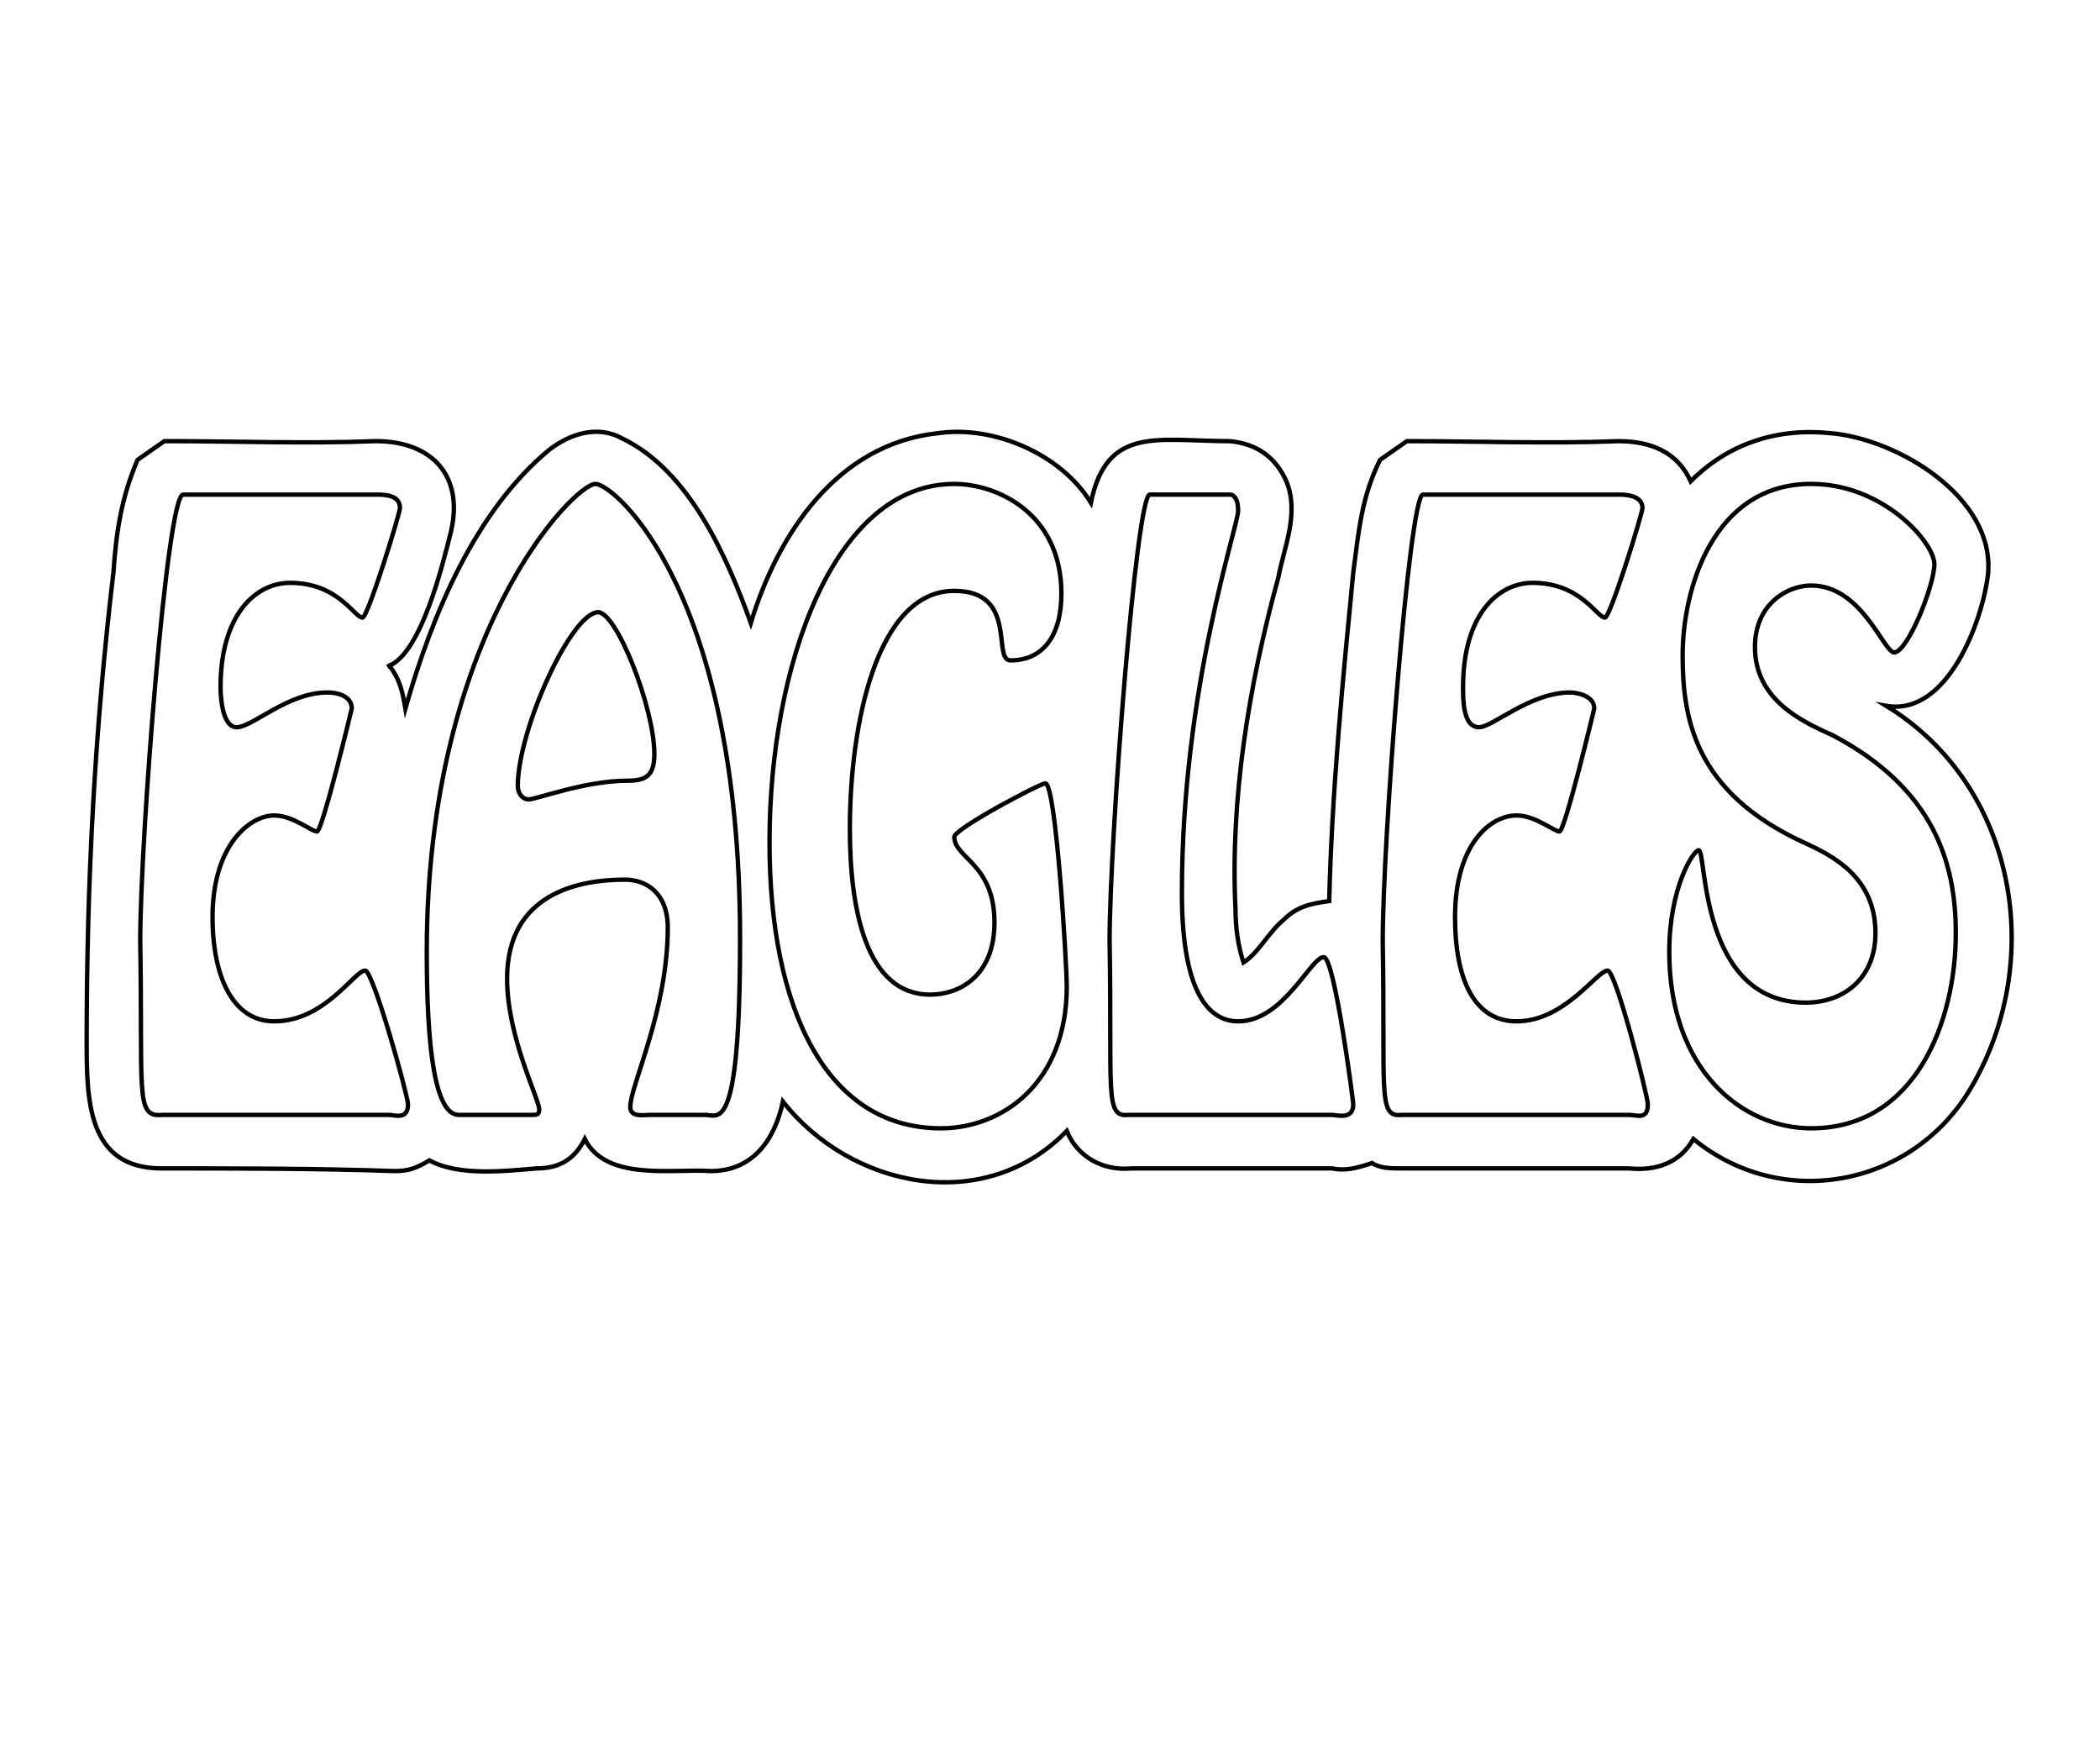 <?xml version="1.0" encoding="iso-8859-1"?>
<!-- Generator: Adobe Illustrator 19.2.0, SVG Export Plug-In . SVG Version: 6.00 Build 0)  -->
<!DOCTYPE svg PUBLIC "-//W3C//DTD SVG 1.1//EN" "http://www.w3.org/Graphics/SVG/1.1/DTD/svg11.dtd">
<svg version="1.1" id="Layer_1" xmlns="http://www.w3.org/2000/svg" xmlns:xlink="http://www.w3.org/1999/xlink" x="0px" y="0px"
	 viewBox="0 0 120 100" style="enable-background:new 0 0 120 100;" xml:space="preserve">
<path id="lettering-backing-color" style="fill:none;stroke:#000000;stroke-width:0.25;stroke-linecap:square;stroke-miterlimit:10;" d="M22.244,38.036
	c1.836-0.764,3.06-5.805,3.519-7.638c0.765-3.208-1.071-5.194-4.285-5.194c-3.978,0.153-7.957,0-12.088,0l-1.53,1.069
	c-0.918,2.139-1.224,4.125-1.377,6.416c-1.071,9.013-1.53,17.72-1.53,26.733c0,3.361,0,7.333,4.285,7.333
	c4.438,0,8.875,0,13.313,0.153c0.765,0,1.224-0.153,1.989-0.611c1.683,0.917,4.285,0.611,6.121,0.458
	c1.224,0,2.142-0.458,2.754-1.68c1.224,2.444,5.05,1.68,7.192,1.833c2.448,0,3.672-1.833,4.132-3.972
	c3.825,4.888,11.476,6.569,16.22,1.68c0.612,1.528,2.142,2.291,3.672,2.139c3.825,0,7.651,0,11.476,0
	c0.765,0.153,1.377,0,2.295-0.306c0.459,0.306,1.071,0.306,1.836,0.306c4.285,0,8.569,0,12.854,0c1.53,0.153,2.907-0.306,3.672-1.68
	c5.05,4.125,12.395,2.75,15.761-2.75c4.438-7.333,2.754-17.415-4.744-21.998c3.519,0.611,5.509-4.888,5.815-7.485
	c0.459-4.43-5.203-7.791-9.028-8.096c-3.06-0.306-5.815,0.611-7.957,2.75c-0.765-1.68-2.295-2.291-4.132-2.291
	c-3.978,0.153-8.11,0-12.088,0l-1.53,1.069c-1.071,2.139-1.224,4.125-1.53,6.416c-0.612,6.263-1.224,12.526-1.377,18.79
	c-1.071,0.153-1.836,0.306-2.601,1.069c-0.918,0.764-1.377,1.833-2.295,2.444c-0.306-0.917-0.459-1.986-0.459-3.055
	c-0.306-6.263,0.765-12.832,2.448-18.942c0.306-1.68,1.224-3.666,0.459-5.499c-0.612-1.375-1.683-2.139-3.213-2.291
	c-4.132,0-7.039-0.917-7.957,3.514c-1.683-2.75-5.509-4.43-8.722-3.972c-5.815,0.611-9.181,5.805-10.711,10.846
	c-1.377-3.819-3.519-8.707-7.345-10.541c-1.377-0.764-2.907-0.306-4.132,0.611c-4.285,3.513-6.733,9.471-8.263,14.818
	C23.009,39.564,22.856,38.8,22.244,38.036"/>
<path id="lettering-letter-color" style="fill:none;stroke:#000000;stroke-width:0.25;stroke-linecap:square;stroke-miterlimit:10;" d="M22.244,63.7
	c0.306,0,1.071,0.306,1.071-0.611c0-0.458-1.989-7.638-2.448-7.638c-0.612,0-2.295,2.902-5.203,2.902
	c-2.295,0-3.519-2.444-3.519-5.958c0-4.125,2.142-5.805,3.519-5.805c1.071,0,2.142,0.917,2.448,0.917s1.989-7.027,1.989-7.027
	c0-0.764-0.918-0.917-1.377-0.917c-2.295,0-4.285,1.986-5.203,1.986c-0.765,0-0.918-1.528-0.918-2.291
	c0-4.125,1.989-5.958,3.978-5.958c2.754,0,3.672,1.986,4.132,1.986c0.306,0,2.142-5.958,2.142-6.263
	c0-0.764-0.918-0.764-1.377-0.764H10.461c-0.918,0-2.448,19.706-2.448,25.511c0.153,8.555-0.306,10.082,1.224,9.929H22.244
	 M40.3,63.7c0.765,0,1.989,1.222,1.989-10.082c0-19.859-7.192-25.969-8.263-25.969c-1.224,0-9.64,8.555-9.64,26.733
	c0,5.499,0.459,9.318,1.836,9.318h4.132c0.306,0,0.459,0,0.459-0.306c0-0.611-1.836-4.125-1.836-7.485
	c0-4.888,4.132-5.652,6.733-5.652c1.224,0,2.448,0.764,2.448,2.75c0,4.736-2.142,9.013-2.142,10.235
	c0,0.611,0.765,0.458,1.071,0.458H40.3 M34.179,34.981c1.071,0,3.213,5.499,3.213,8.096c0,1.222-0.459,1.528-1.53,1.528
	c-2.448,0-5.203,1.069-5.662,1.069c-0.306,0-0.612-0.306-0.612-0.764C29.589,41.703,32.649,34.981,34.179,34.981 M53.766,64.464
	c3.519,0,7.192-2.597,7.192-8.096c0-1.222-0.612-11.61-1.224-11.61c-0.306,0-5.203,2.597-5.203,3.055
	c0,1.222,2.295,1.528,2.295,4.888c0,3.055-1.989,4.125-3.672,4.125c-3.672,0-4.591-4.888-4.591-9.471
	c0-5.958,1.53-13.596,5.968-13.596c3.672,0,2.142,3.972,3.213,3.972c1.836,0,2.907-1.375,2.907-3.819
	c0-4.583-3.672-6.263-6.121-6.263c-6.886,0-10.558,10.388-10.558,20.47C43.972,57.59,47.186,64.464,53.766,64.464 M76.106,63.7
	c0.306,0,1.224,0.306,1.224-0.611c0-0.153-1.071-8.402-1.683-8.402c-0.765,0-2.295,3.666-4.897,3.666
	c-1.53,0-3.213-1.375-3.213-7.333c0-11.763,3.213-20.928,3.213-21.845c0-0.764-0.306-0.917-0.459-0.917h-4.591
	c-0.765,0-2.295,19.706-2.295,25.511c0.153,8.555-0.306,10.082,1.071,9.929H76.106 M93.091,63.7c0.459,0,1.071,0.306,1.071-0.611
	c0-0.458-1.836-7.638-2.295-7.638c-0.612,0-2.448,2.902-5.203,2.902c-2.448,0-3.519-2.444-3.519-5.958
	c0-4.125,1.989-5.805,3.519-5.805c1.071,0,2.142,0.917,2.448,0.917c0.306,0,1.989-7.027,1.989-7.027
	c0-0.764-1.071-0.917-1.377-0.917c-2.295,0-4.438,1.986-5.203,1.986c-0.918,0-0.918-1.528-0.918-2.291
	c0-4.125,1.989-5.958,3.978-5.958c2.754,0,3.672,1.986,4.132,1.986c0.306,0,2.142-5.958,2.142-6.263
	c0-0.764-1.071-0.764-1.377-0.764h-11.17c-0.765,0-2.295,19.706-2.295,25.511c0.153,8.555-0.306,10.082,1.071,9.929H93.091
	 M108.24,37.272c0.765,0,2.295-3.819,2.295-5.041c0-1.222-2.907-4.583-7.039-4.583c-5.662,0-7.345,6.11-7.345,9.777
	c0,3.514,0.612,7.791,6.886,10.693c1.683,0.764,4.132,1.986,4.132,5.194c0,2.597-1.836,3.972-3.978,3.972
	c-6.121,0-5.662-8.707-6.121-8.707c-0.306,0-1.683,2.139-1.683,5.805c0,6.721,4.132,10.082,8.11,10.082
	c5.968,0,8.263-6.11,8.263-11.152c0-3.972-1.224-8.249-7.039-11.304c-1.683-0.764-4.438-1.986-4.438-5.041
	c0-2.444,1.836-3.514,3.213-3.514C106.404,33.453,107.628,37.272,108.24,37.272"/>
</svg>

